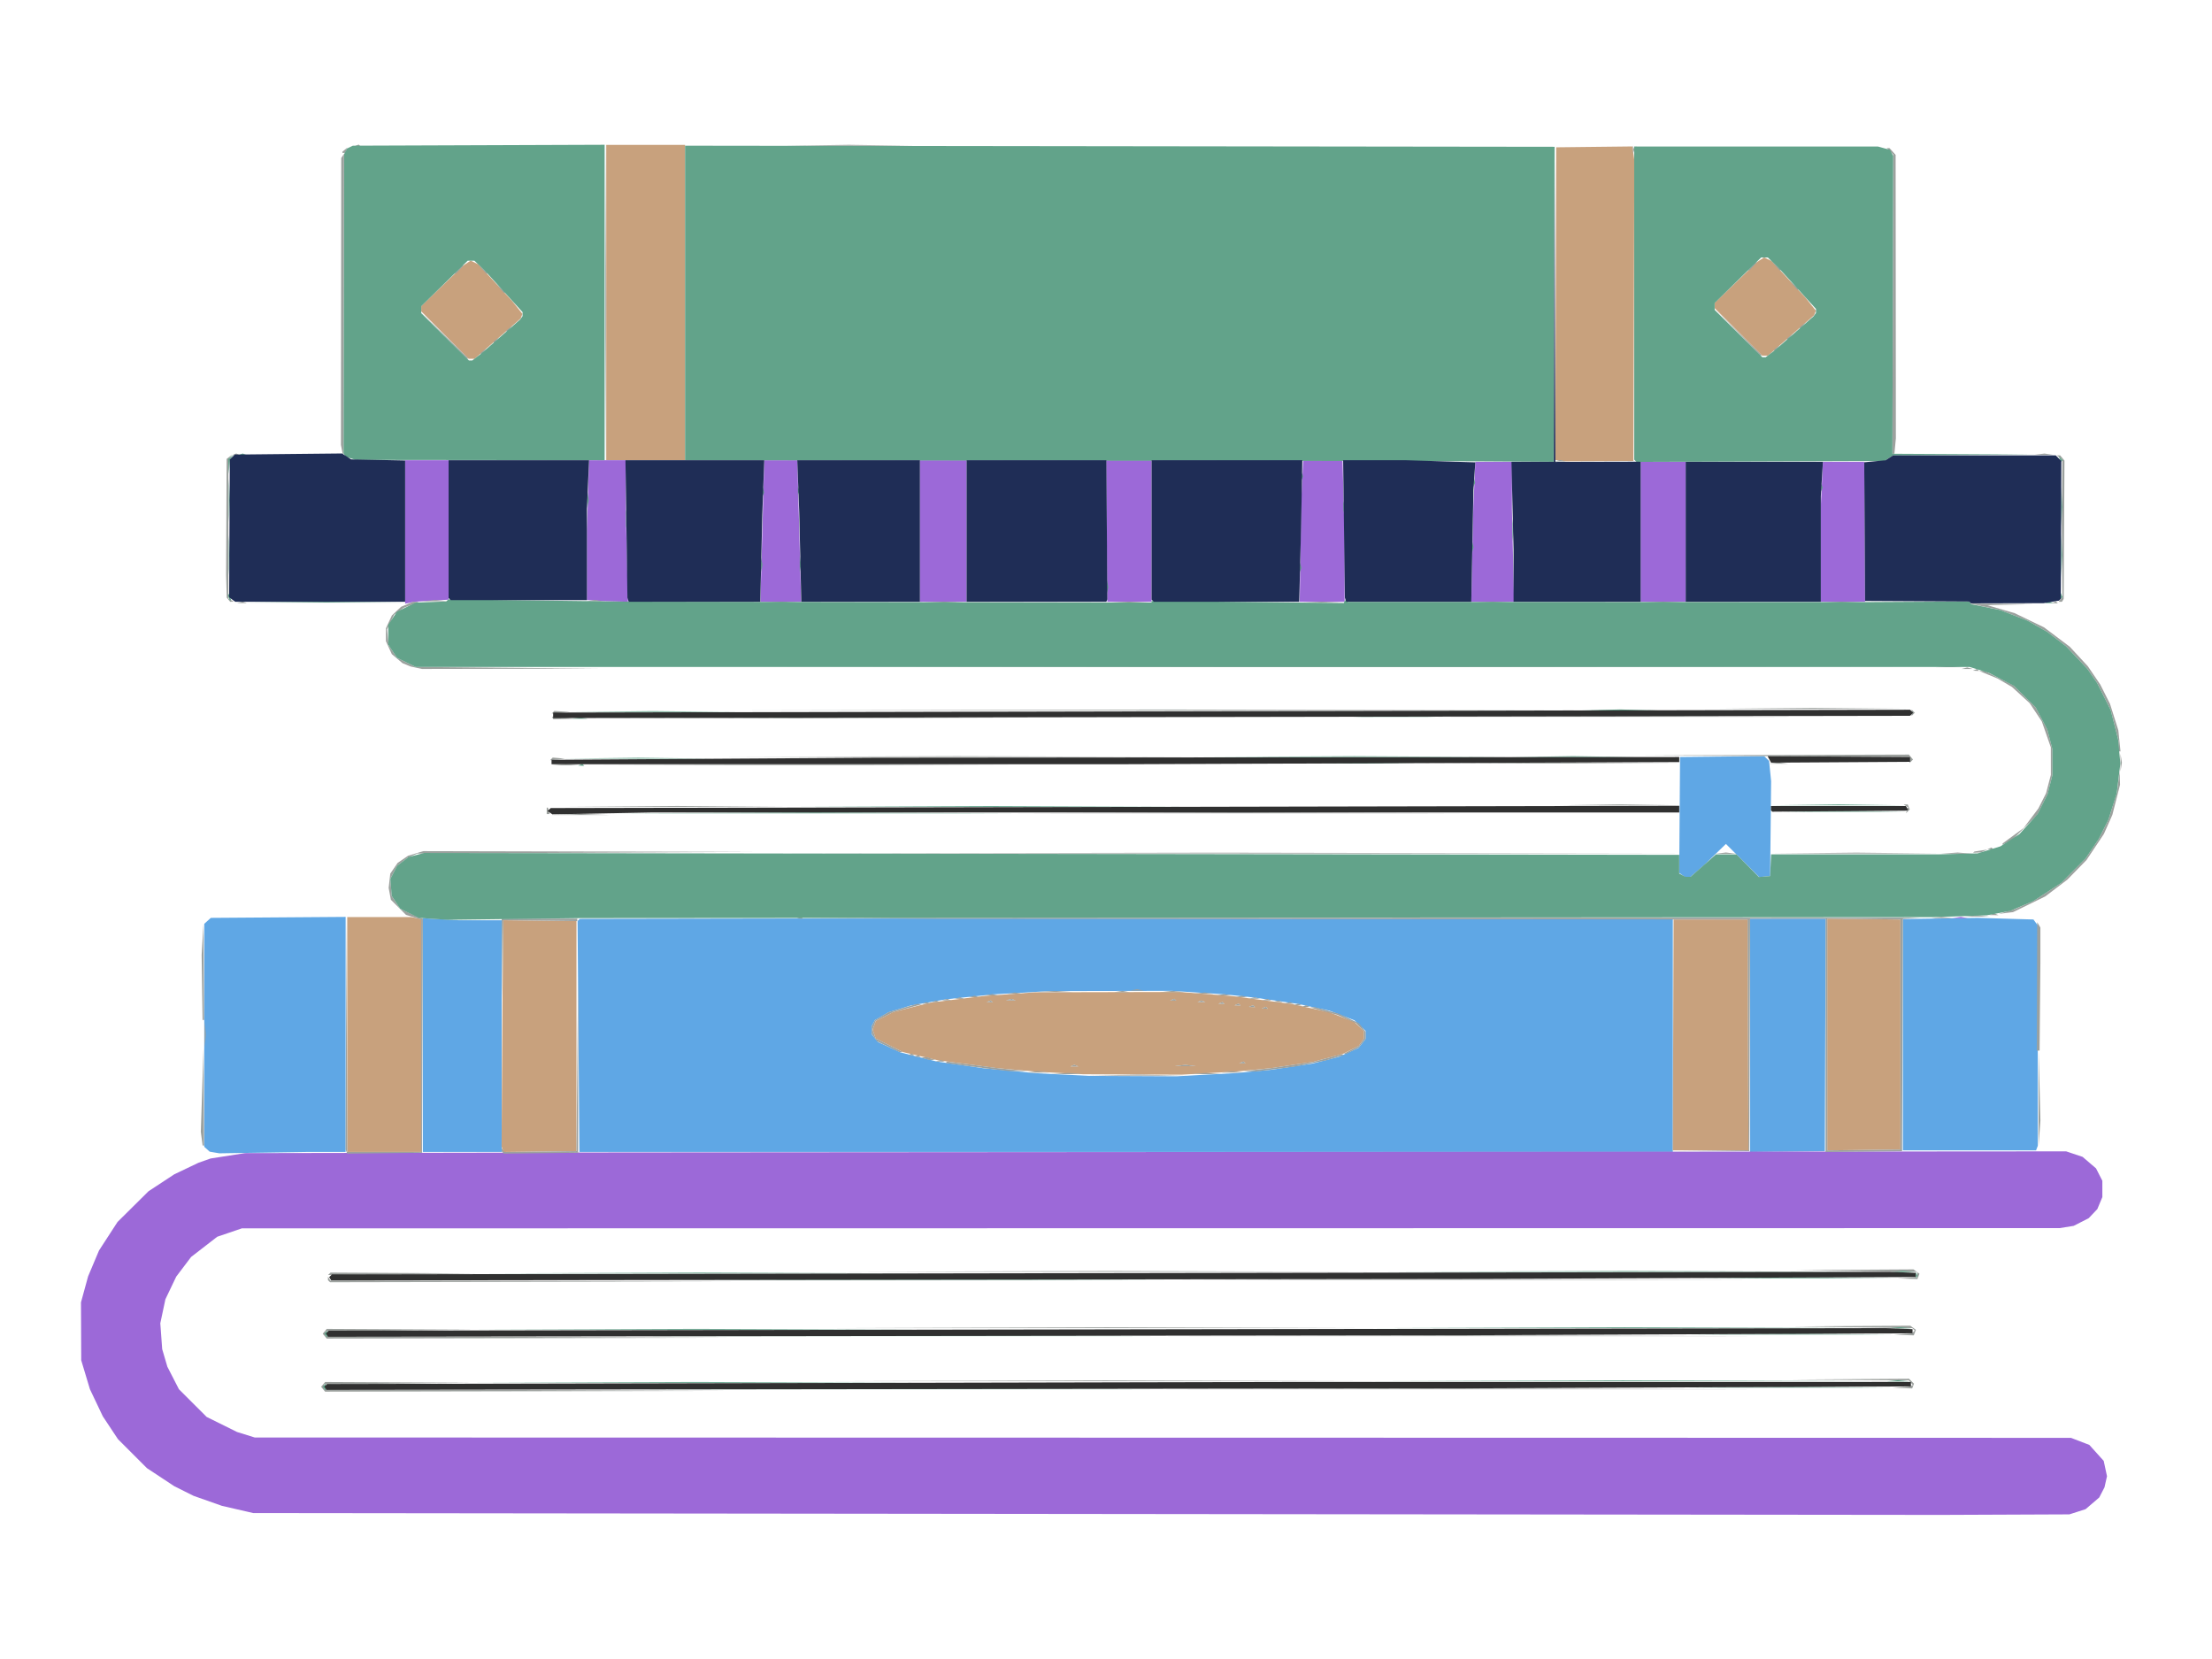 <?xml version="1.0" encoding="UTF-8" standalone="no"?>
<!-- Created with Inkscape (http://www.inkscape.org/) -->

<svg
   version="1.1"
   id="svg1"
   width="800"
   height="600"
   viewBox="130 610 1000 750"
   preserveAspectRaio="xMinYMin meet"
   xmlns="http://www.w3.org/2000/svg"
   xmlns:svg="http://www.w3.org/2000/svg">
  <defs
     id="defs1" />
  <g
     id="g1">
    <g
       id="g2"
       transform="translate(-35.204,-219.047)">
      <path
         style="fill:#5fa7e5"
         d="m 262.182,1350.069 -2.182,-0.372 -1.23,-1.104 -1.23,-1.104 0.002,-50.399 0.002,-50.399 1.486,-1.345 1.486,-1.345 30.47,-0.219 30.47,-0.219 v 53.128 53.128 h -8.545 -8.545 l -20,0.31 -20,0.31 z m 94.182,-53.089 v -52.838 l 8.182,0.471 8.182,0.471 h 9.636 9.636 v 52.364 52.364 h -17.818 -17.818 z m 70.356,0.657 -0.41,-52.182 0.481,-0.503 0.481,-0.503 51.273,-0.093 51.273,-0.093 195.818,0.051 195.818,0.051 v 52.727 52.727 H 674.292 427.13 Z m 283.462,17.268 13.091,-0.704 8.364,-0.778 8.364,-0.778 9.265,-1.395 9.265,-1.395 5.94,-1.517 5.94,-1.517 4.475,-2.029 4.475,-2.029 1.592,-2.024 1.592,-2.024 v -1.816 -1.816 l -2.538,-2.394 -2.538,-2.394 -5.644,-2.167 -5.644,-2.167 -7.136,-1.537 -7.136,-1.537 -9.592,-1.396 -9.592,-1.396 -6.909,-0.756 -6.909,-0.757 -12,-0.798 -12,-0.798 -27.636,0.054 -27.636,0.054 -12.727,0.745 -12.727,0.745 -10.545,1.095 -10.545,1.095 -8.047,1.415 -8.047,1.415 -5.044,1.536 -5.044,1.536 -3.078,1.777 -3.078,1.777 -0.741,1.384 -0.741,1.384 v 1.768 1.768 l 1.405,1.786 1.404,1.786 5.107,2.354 5.107,2.354 8.216,2.063 8.216,2.063 10.552,1.519 10.552,1.519 11.994,1.132 11.994,1.132 12,0.59 12,0.59 19.636,0.095 19.636,0.095 z m 246.182,-17.8 v -52.741 h 17.096 17.096 l -0.187,52.545 -0.187,52.545 -16.909,0.195 -16.909,0.195 z m 69.091,-0.292 v -52.279 l 16.909,-0.266 16.909,-0.266 12.605,0.364 12.605,0.364 0.983,1.346 0.983,1.346 v 49.817 49.817 l -0.391,1.019 -0.391,1.019 h -30.104 -30.104 z m -99.871,-72.266 -1.24,-0.909 0.192,-26.182 0.192,-26.182 19.027,-0.194 19.027,-0.194 1.096,1.096 1.096,1.096 0.46,4.552 0.46,4.552 -0.22,21.455 -0.22,21.454 -2.478,0.236 -2.478,0.236 -7.519,-7.493 -7.519,-7.493 -4.912,4.754 -4.912,4.754 -3.093,2.684 -3.093,2.684 h -1.313 -1.313 z"
         id="path8" />
      <path
         style="fill:#c8a17d"
         d="m 322.182,1296.727 v -53.091 h 14.455 14.455 l 2.273,0.455 2.273,0.455 v 52.636 52.636 H 338.909 322.182 Z m 70.245,51.901 -0.467,-1.217 0.197,-32.797 0.197,-32.797 0.211,-18.377 0.211,-18.377 16.521,0.196 16.521,0.195 v 52 52 l -16.462,0.195 -16.462,0.195 z m 529.205,-51.719 0.187,-52.182 h 16.727 16.727 l 0.187,52.182 0.187,52.182 h -17.101 -17.101 z m 69.641,-0.182 v -52.391 l 16.545,0.196 16.546,0.196 v 52 52 l -16.546,0.196 -16.545,0.195 z m -346.909,17.394 -10.545,-0.57 -9.091,-0.831 -9.091,-0.831 -13.319,-1.777 -13.319,-1.777 -7.781,-1.825 -7.781,-1.824 -6.173,-3.071 -6.173,-3.071 -0.686,-2 -0.686,-2 0.697,-1.982 0.697,-1.982 3.989,-2.03 3.989,-2.03 8.41,-2.116 8.41,-2.116 11.954,-1.484 11.954,-1.484 11.636,-0.842 11.636,-0.842 32.727,-0.073 32.727,-0.073 12,0.946 12,0.946 13.455,1.789 13.455,1.789 8.364,1.862 8.364,1.862 5.602,2.152 5.602,2.152 2.216,2.071 2.216,2.07 v 1.728 1.728 l -1.142,1.63 -1.142,1.63 -3.607,1.828 -3.607,1.827 -6.706,1.784 -6.706,1.784 -9.455,1.418 -9.455,1.418 -8,0.781 -8,0.78 -12.364,0.715 -12.364,0.715 -22.182,-0.102 -22.182,-0.102 z m 7.455,-3.33 -0.909,-0.367 -0.909,0.367 -0.909,0.367 h 1.818 1.818 z m 51.636,-0.044 -2.364,-0.293 -2.364,0.293 -2.364,0.293 h 4.727 4.727 z m 24.348,-1.368 -0.439,-0.439 -0.955,0.382 -0.955,0.382 1.394,0.057 1.394,0.057 z m 10.182,-24.727 -0.439,-0.439 -0.955,0.382 -0.955,0.382 1.394,0.057 1.394,0.057 z m -5.818,-0.727 -0.439,-0.439 -0.955,0.382 -0.955,0.382 1.394,0.057 1.394,0.058 z m -6.545,-0.727 -0.439,-0.439 -0.955,0.382 -0.955,0.382 1.394,0.057 1.394,0.057 z m -7.273,-0.727 -0.439,-0.439 -0.955,0.382 -0.955,0.382 1.394,0.057 1.394,0.057 z m -104.727,-0.727 -0.439,-0.439 -0.955,0.382 -0.955,0.382 1.394,0.057 1.394,0.057 z m 95.652,-0.042 -0.909,-0.367 -0.909,0.367 -0.909,0.367 h 1.818 1.818 z m -85.804,-0.723 -0.895,-0.362 -1.287,0.335 -1.287,0.335 2.182,0.027 2.182,0.027 z m 73.062,0.038 -0.439,-0.439 -0.955,0.382 -0.955,0.382 1.394,0.057 1.394,0.058 z m 174.193,-243.716 -2.367,-0.301 0.185,-70.681 0.185,-70.681 17.226,-0.195 17.226,-0.195 0.439,3.104 0.439,3.104 -0.211,68 -0.211,68 -15.273,0.072 -15.273,0.072 z M 439.273,965.818 v -71.273 h 17.818 17.818 v 71.273 71.273 h -17.818 -17.818 z m -72.918,14.718 -10.718,-10.736 v -1.186 -1.186 l 9.594,-9.243 9.594,-9.243 1.589,-1.041 1.589,-1.041 1.726,0.846 1.726,0.846 7.636,8.271 7.636,8.271 2.334,2.926 2.334,2.926 -0.401,1.044 -0.401,1.044 -10.421,9.12 -10.421,9.12 h -1.339 -1.339 z m 584.727,-1.455 -10.718,-10.736 v -1.186 -1.186 l 9.594,-9.243 9.594,-9.243 1.589,-1.041 1.589,-1.041 1.726,0.846 1.726,0.846 7.636,8.271 7.636,8.271 2.334,2.926 2.334,2.926 -0.401,1.044 -0.401,1.044 -10.421,9.12 -10.421,9.12 h -1.339 -1.339 z"
         id="path7" />
      <path
         style="fill:#9c69d8"
         d="m 661.091,1513.484 -381.455,-0.42 -7.054,-1.63 -7.054,-1.63 -6.401,-2.258 -6.401,-2.258 -4.364,-2.178 -4.364,-2.179 -6.182,-4.082 -6.182,-4.082 -6.56,-6.566 -6.56,-6.566 -3.415,-5.152 -3.415,-5.152 -2.909,-6.121 -2.909,-6.121 -1.971,-6.545 -1.971,-6.545 -0.054,-13.091 -0.054,-13.091 1.611,-5.881 1.611,-5.881 2.464,-5.843 2.464,-5.843 4.19,-6.457 4.19,-6.457 7.008,-6.943 7.008,-6.943 5.818,-3.823 5.818,-3.823 5.455,-2.603 5.455,-2.603 2.739,-0.967 2.739,-0.967 7.806,-1.222 7.806,-1.222 84.727,-0.151 84.727,-0.151 326.909,-0.243 326.909,-0.243 3.716,1.249 3.716,1.249 3.036,2.599 3.037,2.599 1.429,2.802 1.429,2.802 v 3.689 3.689 l -1.129,2.704 -1.129,2.704 -1.961,2.068 -1.961,2.068 -3.395,1.732 -3.394,1.732 -3.151,0.506 -3.151,0.506 -410.909,0.057 -410.909,0.058 -5.566,1.899 -5.566,1.899 -5.904,4.567 -5.904,4.567 -3.362,4.442 -3.362,4.442 -2.447,5.117 -2.447,5.117 -1.155,5.429 -1.155,5.429 0.427,5.841 0.427,5.841 1.169,3.977 1.169,3.977 2.614,5.091 2.614,5.091 6.265,6.262 6.265,6.262 6.869,3.401 6.869,3.401 4,1.247 4,1.247 410.545,0.079 410.546,0.079 4.151,1.598 4.151,1.598 3.247,3.611 3.247,3.611 0.743,3.465 0.743,3.465 -0.571,2.52 -0.571,2.52 -1.187,2.291 -1.187,2.291 -3.078,2.635 -3.078,2.635 -3.668,1.177 -3.668,1.177 -29.091,0.122 -29.091,0.122 z m 388.555,-269.642 2.01,-0.304 1.626,0.314 1.626,0.314 -3.636,-0.01 -3.636,-0.01 z M 348.364,1069.539 v -32.448 h 9.818 9.818 v 31.527 31.527 l -7.818,0.475 -7.818,0.474 -2,0.447 -2,0.447 z m 86,31.015 -3.818,-0.267 0.002,-15.78 0.002,-15.78 0.478,-15.818 0.478,-15.818 h 8.248 8.248 l 0.089,12.909 0.089,12.909 0.457,19.092 0.457,19.092 -5.455,-0.136 -5.455,-0.136 z m 75.031,-14.918 0.425,-15.455 0.444,-16.545 0.444,-16.546 h 7.475 7.475 l 0.429,15.455 0.429,15.454 0.429,16.546 0.429,16.545 h -9.202 -9.202 z m 71.696,-16.546 v -32 h 10.545 10.545 v 32 32 h -10.545 -10.545 z m 84.463,0 -0.245,-32 h 10.255 10.255 v 32 32 h -10.01 -10.01 z m 87.585,8.909 0.36,-23.091 0.415,-8.909 0.415,-8.909 h 8.901 8.901 l 0.48,17.572 0.48,17.572 v 14.428 14.428 h -10.156 -10.156 z m 77.687,1.455 0.47,-21.636 0.445,-10 0.445,-10 h 8.27 8.27 v 10.791 10.791 l 0.481,20.846 0.481,20.846 h -9.667 -9.667 z m 76.083,-10 v -31.636 h 10.182 10.182 v 31.636 31.636 h -10.182 -10.182 z m 81.455,9.933 v -21.703 l 0.476,-9.933 0.476,-9.933 h 9.327 9.327 l 0.197,31.637 0.197,31.637 -10,-3e-4 -10,-2e-4 z"
         id="path6" />
      <path
         style="fill:#9ca19e"
         d="m 311.273,1457.091 -0.905,-1.091 0.905,-1.091 0.905,-1.091 33.184,0.171 33.184,0.171 -33.455,0.375 -33.455,0.375 v 1.091 1.091 l 91.636,0.368 91.636,0.368 -91.365,0.178 -91.365,0.178 z m 444.967,-0.182 67.876,-0.189 67.397,0.189 67.397,0.189 -135.273,-10e-5 H 688.364 Z m 268.124,-0.698 3.636,-0.254 0.991,-0.351 0.991,-0.351 -0.891,-1.073 -0.891,-1.073 -26.646,-0.2 -26.646,-0.2 26.675,-0.173 26.675,-0.172 1.112,1.112 1.112,1.112 -0.411,1.07 -0.41,1.07 -4.468,-0.131 -4.468,-0.131 z m -420.852,-2.938 61.33,-0.19 60.852,0.19 60.852,0.19 H 664.364 l -122.182,-10e-5 z m -291.512,-20.182 -0.905,-1.091 0.905,-1.091 0.905,-1.091 33.184,0.171 33.184,0.171 -33.455,0.375 -33.455,0.375 v 1.091 1.091 l 91.636,0.368 91.636,0.368 -91.365,0.178 -91.365,0.178 z m 444.967,-0.182 67.876,-0.189 67.397,0.189 67.397,0.189 -135.273,-10e-5 H 689.091 Z m 268.488,-0.722 4,-0.271 0.679,-0.673 0.679,-0.673 -0.557,-0.558 -0.557,-0.557 -27.031,-0.381 -27.031,-0.381 26.588,-0.164 26.588,-0.164 1.27,0.928 1.27,0.928 -0.481,1.254 -0.481,1.254 -4.468,-0.135 -4.468,-0.135 z m -421.215,-2.915 61.33,-0.19 60.852,0.19 60.852,0.19 H 665.091 l -122.182,-10e-5 z m -290.3,-21.03 -0.485,-0.485 0.011,-0.788 0.011,-0.788 0.575,0.906 0.576,0.906 91.595,0.187 91.595,0.188 -91.697,0.179 -91.697,0.179 z m 445.209,-0.788 67.876,-0.189 67.397,0.189 67.397,0.189 H 826.545 691.273 Z m 268.306,-0.72 4.545,-0.258 v -1.056 -1.056 l -0.182,-0.16 -0.182,-0.16 -27.273,-0.403 -27.273,-0.403 26.588,-0.164 26.588,-0.164 1.348,0.986 1.348,0.986 -0.459,1.196 -0.459,1.196 -4.568,-0.14 -4.568,-0.14 z m -713.375,-1.833 0.553,-0.553 33.047,0.19 33.047,0.19 -33.6,0.363 -33.6,0.363 z m 291.614,-1.083 61.33,-0.19 60.852,0.19 60.852,0.19 H 666.545 544.364 Z m -283.9,-54.168 -0.352,-0.922 0.193,-52.727 0.193,-52.727 0.177,53.273 0.177,53.273 h 16.727 16.727 v -52.569 -52.569 l -3.436,-1.014 -3.436,-1.014 -3.425,-3.425 -3.425,-3.425 -0.502,-2.674 -0.502,-2.674 0.365,-3.235 0.365,-3.235 1.659,-2.421 1.659,-2.421 2.37,-1.624 2.37,-1.624 3.447,-1.037 3.447,-1.037 75.339,0.171 75.339,0.171 -76.727,0.375 -76.727,0.375 -2.179,0.959 -2.179,0.959 -2.374,1.81 -2.374,1.81 -1.527,2.994 -1.527,2.994 0.318,3.829 0.318,3.829 1.907,2.881 1.907,2.881 3.855,1.812 3.855,1.811 1.277,0.421 1.277,0.421 -0.187,52.93 -0.187,52.93 -16.927,0.195 -16.927,0.195 z m 70.704,0.424 -0.498,-0.498 0.011,-0.788 0.011,-0.788 0.586,0.923 0.586,0.923 16.312,-0.196 16.312,-0.196 0.376,-39.636 0.376,-39.636 -0.013,40 -0.013,40 -16.775,0.195 -16.775,0.195 z m 546.052,-0.794 17.096,-0.215 -0.187,-52.169 -0.187,-52.169 -184,-0.179 -184,-0.179 -28.364,-0.193 -28.364,-0.193 251.273,-0.039 251.273,-0.039 -3.813,0.267 -3.813,0.267 -0.187,52.508 -0.187,52.508 -17.273,0.195 -17.273,0.195 v -52.74 -52.74 h -17.086 -17.086 l -0.187,52.545 -0.187,52.545 -17.273,0.02 -17.273,0.02 z m 85.814,-52.552 v -52 l -16.546,-0.196 -16.545,-0.196 v 52.391 52.391 l 16.545,-0.195 16.546,-0.196 z m -767.965,47.091 -0.418,-3.091 0.623,-18.909 0.623,-18.909 0.114,22 0.114,22 h -0.319 -0.319 z m 830.396,-18 0.024,-21.454 0.409,15.636 0.409,15.636 -0.433,5.818 -0.433,5.818 z m -418.204,-10.726 11.5,-0.22 11.046,0.221 11.046,0.221 -22.545,-6e-4 -22.545,-6e-4 z m -24.385,-0.72 3.843,-0.268 3.43,0.271 3.43,0.271 h -7.273 -7.273 z m 62.885,0 3.455,-0.272 3.455,0.272 3.455,0.272 h -6.909 -6.909 z m -75.289,-0.718 2.347,-0.292 2.744,0.286 2.743,0.286 -5.091,0.01 -5.091,0.01 z m 88,0 2.347,-0.292 2.743,0.286 2.743,0.286 -5.091,0.01 -5.091,0.01 z m -103.438,-0.983 -5.091,-0.589 -9.296,-1.231 -9.296,-1.231 0.323,-0.323 0.323,-0.323 11.882,1.528 11.882,1.527 6.182,0.615 6.182,0.615 h -4 -4 z m 117.091,-0.043 5.818,-0.633 9.818,-1.458 9.818,-1.458 6.545,-1.75 6.545,-1.75 0.254,0.251 0.254,0.251 -3.89,1.159 -3.89,1.159 -6.909,1.387 -6.909,1.387 -8.976,1.14 -8.976,1.14 -2.661,-0.095 -2.661,-0.095 z m -83.455,-1.84 0.909,-0.367 0.909,0.367 0.909,0.367 h -1.818 -1.818 z m 48.727,-0.044 2.364,-0.293 2.364,0.293 2.364,0.293 h -4.727 -4.727 z m 27.682,-1.425 0.955,-0.382 0.439,0.439 0.439,0.439 -1.394,-0.057 -1.394,-0.057 z m -137.123,-0.735 1.287,-0.335 0.895,0.362 0.895,0.362 -2.182,-0.027 -2.182,-0.027 z m -6.014,-0.951 -1.818,-0.582 h 1.455 1.455 l 1.818,0.582 1.818,0.582 h -1.455 -1.455 z m -3.773,-1.224 0.955,-0.382 0.439,0.439 0.439,0.439 -1.394,-0.057 -1.394,-0.057 z m -2.909,-0.727 0.955,-0.382 0.439,0.439 0.439,0.439 -1.394,-0.057 -1.394,-0.057 z m 199.542,-2.072 3.406,-1.773 1.14,-1.627 1.14,-1.627 v -1.69 -1.689 l -1.831,-1.831 -1.831,-1.831 -4.144,-1.833 -4.144,-1.833 -6.207,-1.705 -6.207,-1.705 1.106,-0.053 1.106,-0.053 5.44,1.506 5.44,1.506 4.508,2.15 4.508,2.15 1.492,1.897 1.492,1.897 v 1.622 1.622 l -1.523,1.937 -1.523,1.937 -2.811,1.434 -2.811,1.434 -0.574,-0.034 -0.574,-0.034 z m -209.334,-1.359 -5.16,-2.473 -1.183,-1.689 -1.183,-1.689 v -1.704 -1.704 l 0.741,-1.384 0.741,-1.384 3.078,-1.797 3.078,-1.797 6.445,-1.862 6.445,-1.862 1.191,0.053 1.191,0.053 -6.545,1.771 -6.545,1.771 -3.989,2.012 -3.989,2.012 -0.697,1.982 -0.697,1.982 0.686,2 0.686,2 6.182,3.084 6.182,3.084 -0.748,0.01 -0.748,0.01 z m 519.318,-27.283 0.065,-29.029 0.722,1.211 0.722,1.211 v 8 8 l -0.182,19.818 -0.182,19.818 h -0.611 -0.611 z m -828.408,21.756 v -6.182 l 0.278,3.091 0.278,3.091 -0.278,3.091 -0.278,3.091 z m -1.135,-21.273 -0.21,-14.727 0.418,-6.909 0.418,-6.909 0.128,21.636 0.128,21.636 h -0.335 -0.335 z m 480.017,9.139 0.955,-0.382 0.439,0.439 0.439,0.439 -1.394,-0.057 -1.394,-0.057 z m -5.818,-0.727 0.955,-0.382 0.439,0.439 0.439,0.439 -1.394,-0.058 -1.394,-0.057 z m 23.955,0.015 0.909,-0.367 0.909,0.367 0.909,0.367 h -1.818 -1.818 z m -30.5,-0.742 0.955,-0.382 0.439,0.439 0.439,0.439 -1.394,-0.057 -1.394,-0.057 z m 26.864,0.015 0.909,-0.367 0.909,0.367 0.909,0.367 h -1.818 -1.818 z m -168,-0.727 0.909,-0.367 0.909,0.367 0.909,0.367 h -1.818 -1.818 z m 133.864,-0.015 0.955,-0.382 0.439,0.439 0.439,0.439 -1.394,-0.057 -1.394,-0.057 z m 30.15,-0.01 1.287,-0.335 0.895,0.362 0.895,0.362 -2.182,-0.027 -2.182,-0.027 z m -159.65,-0.705 0.909,-0.367 0.909,0.367 0.909,0.367 h -1.818 -1.818 z m 24.773,-0.015 0.955,-0.382 0.439,0.439 0.439,0.439 -1.394,-0.057 -1.394,-0.057 z m 95.227,0.015 0.909,-0.367 0.909,0.367 0.909,0.367 h -1.818 -1.818 z m 34.559,-0.022 1.287,-0.335 0.895,0.362 0.895,0.362 -2.182,-0.027 -2.182,-0.027 z m -149.818,-0.727 1.287,-0.335 0.895,0.362 0.895,0.362 -2.182,-0.027 -2.182,-0.027 z m 29.091,0 1.287,-0.335 0.895,0.362 0.895,0.362 -2.182,-0.027 -2.182,-0.027 z m 73.85,0.01 0.955,-0.382 0.439,0.439 0.439,0.439 -1.394,-0.058 -1.394,-0.057 z m 41.787,-0.01 1.287,-0.335 0.895,0.362 0.895,0.362 -2.182,-0.027 -2.182,-0.027 z m -344.754,-18.223 -0.169,-18.364 h 17.091 17.091 l 6.1e-4,0.545 6.2e-4,0.545 -16.715,-0.208 -16.715,-0.208 -0.208,18.026 -0.208,18.026 z m 205.845,17.496 1.287,-0.335 0.895,0.362 0.895,0.362 -2.182,-0.027 -2.182,-0.027 z m 133.077,0 1.273,-0.333 1.273,0.333 1.273,0.333 h -2.545 -2.545 z m -126.532,-0.73 1.287,-0.335 0.895,0.362 0.895,0.362 -2.182,-0.027 -2.182,-0.027 z m 120.713,0 1.273,-0.333 1.273,0.333 1.273,0.333 h -2.545 -2.545 z m -113.082,-0.74 1.645,-0.316 1.264,0.331 1.264,0.331 -2.909,-0.015 -2.909,-0.015 z m 104.719,0 1.636,-0.315 1.636,0.315 1.636,0.315 h -3.273 -3.273 z m -94.545,-0.727 1.636,-0.315 1.636,0.315 1.636,0.315 h -3.273 -3.273 z m 85.104,-0.014 2.377,-0.294 1.987,0.302 1.987,0.302 -4.364,-0.01 -4.364,-0.01 z m -69.468,-0.738 4.182,-0.263 4.182,0.263 4.182,0.262 h -8.364 -8.364 z m 32.737,0.015 2.01,-0.304 1.626,0.314 1.626,0.314 -3.636,-0.01 -3.636,-0.01 z m 21.808,-0.01 2.727,-0.285 2.727,0.285 2.727,0.285 h -5.455 -5.455 z m -14.909,-0.711 1.636,-0.315 1.636,0.315 1.636,0.315 h -3.273 -3.273 z m -151.227,-32.711 0.955,-0.382 0.439,0.439 0.439,0.439 -1.394,-0.058 -1.394,-0.057 z m 514.12,-0.028 2.347,-0.292 2.744,0.286 2.744,0.286 -5.091,0.01 -5.091,0.01 z m 15.652,-0.732 2.727,-0.285 2.727,0.285 2.727,0.285 h -5.455 -5.455 z m 9.468,-0.702 1.287,-0.335 0.895,0.362 0.895,0.362 -2.182,-0.027 -2.182,-0.027 z m 6.713,-1.249 3.636,-1.053 4.357,-1.938 4.357,-1.938 6.189,-4.03 6.189,-4.03 5.51,-5.538 5.51,-5.538 2.936,-4.364 2.936,-4.364 2.203,-4.37 2.203,-4.37 1.923,-6.176 1.923,-6.176 0.609,-4.727 0.609,-4.727 0.092,2.998 0.092,2.998 -1.738,6.821 -1.738,6.821 -1.912,4.303 -1.912,4.303 -3.915,5.879 -3.915,5.879 -4.359,4.464 -4.359,4.464 -4.985,3.785 -4.985,3.785 -7.273,3.545 -7.273,3.545 -3.273,0.402 -3.273,0.402 z m -460.182,-26.429 104.182,-0.187 104.182,0.187 104.182,0.187 H 716.364 508 Z m 330.909,0.019 2.364,-0.293 2.364,0.293 2.364,0.293 h -4.727 -4.727 z m 41.869,-0.019 19.506,-0.206 19.04,0.206 19.04,0.206 -38.545,-2e-4 -38.545,-2e-4 z m 61.428,0.01 3.843,-0.268 3.43,0.271 3.43,0.271 h -7.273 -7.273 z m 11.127,-0.457 0.303,-0.267 2.909,-0.443 2.909,-0.443 -1.455,0.659 -1.454,0.659 -1.758,0.051 -1.758,0.051 z m 7.076,-1.684 0.955,-0.382 0.439,0.439 0.439,0.439 -1.394,-0.057 -1.394,-0.057 z m 5.955,-1.922 v -0.32 l 4.779,-3.508 4.779,-3.508 3.296,-4.384 3.296,-4.384 1.75,-3.453 1.75,-3.453 1.085,-4.165 1.085,-4.165 -0.01,-6.211 -0.01,-6.211 -2.04,-5.859 -2.04,-5.859 -2.734,-4.12 -2.735,-4.12 -4.013,-3.668 -4.013,-3.668 -3.27,-1.916 -3.27,-1.916 -4.114,-1.692 -4.115,-1.692 1.199,-0.017 1.199,-0.017 6.55,3.279 6.55,3.279 5,4.95 5,4.951 2.644,5.043 2.644,5.043 1.153,4.469 1.153,4.469 v 5.742 5.742 l -1.104,4.335 -1.104,4.335 -2.351,4.727 -2.351,4.727 -5.455,5.455 -5.455,5.455 -2.364,1.314 -2.364,1.314 z m -649.636,-13.396 6.727,-0.24 6.727,0.24 6.727,0.24 h -13.455 -13.455 z m -8.545,-1.64 v -1.455 h 0.279 0.279 l 0.38,1.455 0.38,1.454 h -0.659 -0.659 z m 261.636,0.909 51.818,-0.192 51.818,0.192 51.818,0.192 H 725.818 622.182 Z m 353.336,-1.164 0.513,-1.346 -1.015,-0.643 -1.015,-0.643 0.932,-0.011 0.932,-0.011 0.437,1.14 0.437,1.14 -0.867,0.86 -0.867,0.86 z m -581.646,-1.745 25.69,-0.201 25.219,0.201 25.219,0.201 -50.909,-2e-4 -50.909,-10e-5 z m 438.129,-0.727 13.636,-0.215 13.636,0.215 13.636,0.215 h -27.273 -27.273 z m 240.036,-19.092 v -4 l 0.303,2 0.303,2 -0.303,2 -0.303,2 z m -705.854,0.922 3.091,-0.278 3.091,0.278 3.091,0.278 h -6.182 -6.182 z m 59.693,-0.013 48.966,-0.192 48.489,0.192 48.489,0.192 h -97.455 l -97.455,-10e-5 z m 356.725,-0.727 30.418,-0.198 29.946,0.198 29.946,0.198 -60.364,-1e-4 -60.364,-10e-5 z m 132.686,0.018 2.377,-0.294 1.987,0.302 1.987,0.302 -4.364,-0.01 -4.364,-0.01 z m 61.509,-1.395 0.114,-1.35 -60,-0.37 -60,-0.37 59.729,-0.175 59.729,-0.175 0.931,1.122 0.931,1.122 -0.774,0.774 -0.774,0.774 z m -614.13,-0.488 0.598,-0.598 2.823,0.247 2.823,0.247 -3.421,0.351 -3.421,0.351 z m 128.607,-1.044 54.727,-0.191 54.727,0.191 54.727,0.191 H 597.818 488.364 Z m 579.818,-4.816 v -2.452 l -1.742,-6.867 -1.742,-6.867 -3.081,-6.136 -3.081,-6.136 -2.181,-3.177 -2.181,-3.177 -4.808,-5.097 -4.808,-5.097 -4.174,-3.212 -4.174,-3.212 -4.56,-2.596 -4.56,-2.596 -6.252,-2.431 -6.252,-2.431 -6.839,-1.435 -6.839,-1.435 14.545,0.108 14.546,0.109 -10.546,0.253 -10.545,0.253 6.182,1.801 6.182,1.801 6.662,3.224 6.662,3.224 5.791,4.363 5.791,4.364 4.097,4.425 4.097,4.425 2.806,4.136 2.806,4.136 2.196,4.364 2.196,4.364 1.879,5.961 1.879,5.961 0.488,4.767 0.488,4.767 h -0.464 -0.464 z m -707.888,-12.639 -0.337,-0.545 3.385,0.213 3.385,0.213 1.455,0.234 1.455,0.234 -4.503,0.099 -4.503,0.099 z m 63.706,10e-5 48.545,-0.192 48.545,0.192 48.545,0.192 h -97.091 -97.091 z m 375.329,-0.727 40.601,-0.194 40.126,0.194 40.126,0.194 -80.727,-1e-4 h -80.727 z m 175.347,-1.637 v -1.434 l 0.717,0.717 0.717,0.717 -0.717,0.717 -0.717,0.717 z m -614.197,-0.226 0.592,-0.589 3.556,0.237 3.556,0.237 -4.148,0.352 -4.148,0.352 z M 596.182,1150 l 94.727,-0.187 94.727,0.187 94.727,0.187 H 690.909 501.455 Z m 366.545,-0.727 22,-0.203 22,0.203 22,0.204 h -44 -44 z m 95.318,-17.406 0.955,-0.382 0.439,0.439 0.439,0.439 -1.394,-0.058 -1.394,-0.057 z m -704.591,-0.941 -2.545,-0.543 -1.859,-0.756 -1.859,-0.756 -2.426,-2.042 -2.426,-2.041 -1.335,-2.939 -1.335,-2.939 V 1116 v -2.909 l 1.347,-2.909 1.347,-2.909 2.092,-1.961 2.092,-1.961 2.704,-1.129 2.704,-1.129 1.296,0.034 1.296,0.034 -3.392,1.327 -3.392,1.327 -2.182,1.554 -2.182,1.554 -1.605,3.315 -1.605,3.315 0.343,3.571 0.343,3.571 1.89,2.855 1.89,2.855 4.219,2.072 4.219,2.072 41.818,0.383 41.818,0.383 -40.364,0.078 -40.364,0.078 z m 699.818,0.209 1.273,-0.333 1.273,0.333 1.273,0.333 H 1054.545 1052 Z m -415.273,-0.771 133.636,-0.186 133.636,0.186 133.636,0.186 H 771.636 504.364 Z m 405.474,0.012 3.11,-0.279 2.708,0.284 2.708,0.284 h -5.818 -5.818 z m -769.824,-29.061 1.287,-0.335 0.895,0.362 0.895,0.362 -2.182,-0.027 -2.182,-0.027 z m 240.35,-0.034 4.545,-0.258 4.545,0.258 4.545,0.258 h -9.091 -9.091 z m 72.397,0 5.67,-0.248 5.239,0.25 5.239,0.25 h -10.909 -10.909 z m 84.299,0 4.877,-0.254 5.305,0.252 5.305,0.252 H 676 665.818 Z m 86.941,0 5.273,-0.251 5.273,0.251 5.273,0.251 h -10.545 -10.545 z m 77.485,0 4.939,-0.255 4.515,0.257 4.515,0.257 h -9.455 -9.455 z m 76.697,0 5.273,-0.251 5.273,0.251 5.273,0.251 h -10.545 -10.545 z m 81.059,0 4.877,-0.254 5.305,0.252 5.305,0.252 h -10.182 -10.182 z m 100.805,0.042 0.955,-0.382 0.439,0.439 0.439,0.439 -1.394,-0.057 -1.394,-0.057 z m -825.188,-1.164 -0.775,-0.934 -0.148,-5.066 -0.148,-5.066 0.118,-26.284 0.118,-26.284 1.262,-0.989 1.262,-0.989 -0.867,1.115 -0.867,1.115 -0.003,31.417 -0.003,31.417 1.233,0.719 1.233,0.719 -0.82,0.022 -0.82,0.022 z m 90.616,0.4 3.11,-0.279 2.708,0.284 2.708,0.284 h -5.818 -5.818 z m 73.072,0.013 2,-0.303 2,0.303 2,0.303 h -4 -4 z m 664.523,-0.543 0.883,-1.063 -0.149,-16.573 -0.149,-16.573 0.122,-14.526 0.122,-14.526 -1.269,-0.928 -1.269,-0.928 h 0.777 0.777 l 0.98,1.181 0.98,1.181 -0.176,31.273 -0.176,31.273 -0.394,0.637 -0.394,0.637 h -0.773 -0.773 z m -227.432,-62.711 1.273,-0.333 1.273,0.333 1.273,0.333 h -2.545 -2.545 z M 438.895,965.818 v -71.636 l 0.196,35.818 0.196,35.818 -0.196,35.818 -0.196,35.818 z m -167.804,68.609 0.909,-0.367 0.909,0.367 0.909,0.367 h -1.818 -1.818 z m 816.013,-0.045 2.377,-0.294 1.987,0.302 1.987,0.302 -4.364,-0.01 -4.364,-0.01 z m -767.383,-2.2 -0.394,-2 0.074,-64.847 0.074,-64.847 0.636,-0.971 0.636,-0.971 -0.105,67.818 -0.105,67.818 h -0.211 -0.211 z m 701.18,-65.644 0.174,-67.644 -1.447,-1.447 -1.447,-1.447 h 0.615 0.615 l 1.385,1.531 1.385,1.531 0.056,64.105 0.055,64.105 -0.331,3.455 -0.331,3.454 -0.452,10e-5 h -0.452 z m -655.093,14.008 -10.536,-10.727 10.727,10.536 10.727,10.536 v 0.191 0.191 h -0.191 -0.191 z m 584.727,-1.455 -10.536,-10.727 10.727,10.536 10.727,10.536 v 0.191 0.191 h -0.191 -0.191 z m -567.991,9.725 v -0.275 l 1.273,-0.998 1.273,-0.998 -0.998,1.273 -0.998,1.273 h -0.275 -0.275 z m 584.727,-1.455 v -0.275 l 1.273,-0.998 1.273,-0.998 -0.998,1.273 -0.998,1.273 h -0.275 -0.275 z m -578.909,-3.636 v -0.275 l 1.273,-0.998 1.273,-0.998 -0.998,1.273 -0.998,1.273 h -0.275 -0.275 z m 584.727,-1.455 v -0.275 l 1.273,-0.998 1.273,-0.998 -0.998,1.273 -0.998,1.273 h -0.275 -0.275 z m -578.909,-3.636 v -0.275 l 1.273,-0.998 1.273,-0.998 -0.998,1.273 -0.998,1.273 h -0.275 -0.275 z m 584.727,-1.455 v -0.275 l 1.273,-0.998 1.273,-0.998 -0.998,1.273 -0.998,1.273 h -0.275 -0.275 z m -587.691,-17.725 -1.763,-2 2,1.763 2,1.763 v 0.237 0.237 h -0.237 -0.237 z m 584.727,-1.455 -1.763,-2 2,1.763 2,1.763 v 0.237 0.237 h -0.237 -0.237 z m -603.581,-7.091 1.708,-1.818 h 0.364 0.364 l -1.708,1.818 -1.708,1.818 h -0.364 -0.364 z m 10.854,-0.182 -1.763,-2 2,1.763 2,1.763 v 0.237 0.237 h -0.237 -0.237 z m 573.873,-1.273 1.708,-1.818 h 0.364 0.364 l -1.708,1.818 -1.708,1.818 h -0.364 -0.364 z m 10.854,-0.182 -1.763,-2 2,1.763 2,1.763 v 0.237 0.237 h -0.237 -0.237 z m -647.945,-51.365 v -0.275 l 1.108,-0.919 1.108,-0.919 -0.458,1.194 -0.458,1.194 h -0.649 -0.649 z m 583.388,-1.18 v -1.818 l 0.367,0.909 0.367,0.909 -0.367,0.909 -0.367,0.909 z m -576.978,-1.951 0.955,-0.382 0.439,0.439 0.439,0.439 -1.394,-0.057 -1.394,-0.057 z m 208.27,-0.048 14.315,-0.213 14.776,0.213 14.776,0.213 -29.091,3.6e-4 -29.091,3.6e-4 z"
         id="path5" />
      <path
         style="fill:#62a38a"
         d="m 311.597,1456.664 -0.489,-0.791 0.654,-0.653 0.654,-0.653 v 1.444 1.444 h -0.165 -0.165 z m 202.096,0.245 58.785,-0.191 58.306,0.191 58.306,0.191 H 572 454.909 Z m 437.086,-0.727 23.871,-0.202 23.402,0.202 23.402,0.202 -47.273,-10e-5 -47.273,-2e-4 z m -522.235,-2.182 50.727,-0.192 50.727,0.192 50.727,0.192 H 479.273 377.818 Z m 413.818,-0.727 56.545,-0.191 56.545,0.191 56.545,0.191 H 898.909 785.818 Z m 178.182,0.016 2.727,-0.285 2.727,0.285 2.727,0.285 h -5.455 -5.455 z m -708.221,-20.625 -0.489,-0.791 0.654,-0.653 0.654,-0.653 v 1.444 1.444 h -0.165 -0.165 z m 202.403,0.245 58.364,-0.191 58.364,0.191 58.364,0.191 H 573.091 456.364 Z m 436.78,-0.727 23.871,-0.202 23.402,0.202 23.402,0.202 -47.273,-10e-5 -47.273,-2e-4 z m -522.235,-2.182 50.727,-0.192 50.727,0.192 50.727,0.192 H 480 378.545 Z m 413.818,-0.727 56.545,-0.191 56.545,0.191 56.545,0.191 H 899.636 786.545 Z m 178.182,0.016 2.727,-0.285 2.727,0.285 2.727,0.285 H 1024 h -5.455 z m -504.67,-21.834 58.785,-0.191 58.306,0.191 58.306,0.191 -117.091,-10e-5 H 457.818 Z m 436.67,-0.727 23.455,-0.202 23.454,0.202 23.455,0.202 h -46.909 -46.909 z m 78.057,-1.334 0.057,-1.394 0.382,0.955 0.382,0.955 -0.439,0.439 -0.439,0.439 z m -600.603,-0.848 50.727,-0.192 50.727,0.192 50.727,0.192 H 481.455 380 Z m 413.818,-0.727 56.545,-0.191 56.545,0.191 56.545,0.191 H 901.091 788 Z m 178.182,0.016 2.727,-0.285 2.727,0.285 2.727,0.285 H 1025.455 1020 Z m -661.636,-159.398 -6.545,-0.445 -4.219,-2.067 -4.219,-2.067 -1.907,-2.881 -1.907,-2.881 -0.318,-3.829 -0.318,-3.829 1.527,-2.994 1.527,-2.994 2.592,-1.977 2.592,-1.977 3.549,-0.921 3.549,-0.921 283.683,0.426 283.683,0.426 v 4.222 4.222 l 1.407,0.753 1.407,0.753 h 1.134 1.134 l 5.777,-5.091 5.777,-5.091 h 4.61 4.61 l 5.071,5.12 5.071,5.12 2.545,-0.21 2.545,-0.21 0.215,-4.909 0.215,-4.909 h 37.967 37.967 l 8.727,-0.22 8.727,-0.22 5.152,-1.589 5.152,-1.589 4.303,-2.781 4.303,-2.781 4.077,-4.505 4.077,-4.505 2.273,-4.537 2.273,-4.537 1.104,-4.335 1.104,-4.335 v -5.742 -5.742 l -1.153,-4.469 -1.153,-4.469 -2.644,-5.043 -2.644,-5.043 -4.917,-4.869 -4.918,-4.869 -5.649,-2.932 -5.649,-2.932 -4.364,-1.337 -4.364,-1.337 H 704.364 353.091 l -4.219,-2.072 -4.219,-2.072 -1.963,-2.966 -1.963,-2.966 V 1116 v -4.47 l 1.963,-2.966 1.963,-2.966 4.219,-2.072 4.219,-2.072 6.909,-0.245 6.909,-0.245 0.508,-0.482 0.508,-0.482 40.947,0.52 40.947,0.52 118,0.207 118,0.207 -5.4e-4,-0.364 -5.4e-4,-0.364 43.455,0.475 43.455,0.475 0.244,-0.661 0.244,-0.661 0.638,0.394 0.638,0.394 116.936,0.052 116.937,0.052 23.554,-0.141 23.554,-0.141 0.446,0.619 0.446,0.619 6.52,1.313 6.521,1.313 6.207,2.413 6.207,2.413 4.56,2.596 4.56,2.596 4.174,3.212 4.174,3.212 4.808,5.097 4.808,5.097 2.181,3.177 2.181,3.177 3.081,6.136 3.081,6.136 1.667,6.592 1.667,6.592 0.51,5.489 0.51,5.489 -0.816,6.708 -0.816,6.708 -1.887,5.985 -1.887,5.984 -2.196,4.364 -2.196,4.364 -2.936,4.364 -2.936,4.364 -5.51,5.538 -5.51,5.538 -6.304,4.106 -6.304,4.106 -5.227,2.224 -5.227,2.224 -5.279,1.01 -5.279,1.01 -12.28,0.411 -12.28,0.411 -305.455,0.223 -305.455,0.223 -30.182,0.383 -30.182,0.383 z m 127.875,-47.891 44.965,-0.193 44.489,0.193 44.489,0.193 -89.455,-10e-5 h -89.455 z m 495.532,-0.726 13.952,-0.214 14.412,0.214 14.412,0.214 -28.364,4e-4 -28.364,3e-4 z m -417.35,-2.183 46.056,-0.193 45.58,0.193 45.58,0.193 h -91.636 l -91.636,-10e-5 z m 413.811,-0.727 15.504,-0.212 15.042,0.212 15.042,0.212 -30.545,-3e-4 -30.545,-4e-4 z m -553.458,-18.134 0.955,-0.382 0.439,0.439 0.439,0.439 -1.394,-0.057 -1.394,-0.057 z m 339.908,-0.774 12.135,-0.218 12.592,0.218 12.592,0.217 -24.727,5e-4 -24.727,5e-4 z m -330.499,-2.183 16.909,-0.209 16.909,0.209 16.909,0.209 h -33.818 -33.818 z m 305.091,-0.728 35.455,-0.196 35.455,0.196 35.455,0.196 h -70.909 -70.909 z m 120.364,8e-4 14,-0.214 14,0.214 14,0.214 h -28 -28 z m -436.717,-17.432 2.01,-0.304 1.626,0.314 1.626,0.314 -3.636,-0.01 -3.636,-0.01 z m 360.717,-0.749 9.273,-0.227 9.273,0.227 9.273,0.227 h -18.545 -18.545 z m -345.091,-2.183 19.091,-0.206 19.091,0.206 19.091,0.206 h -38.182 -38.182 z m 447.314,-0.726 8.951,-0.229 8.504,0.23 8.504,0.23 -17.455,-9e-4 -17.455,-8e-4 z m -594.173,-48.729 18.414,-0.207 17.949,0.208 17.949,0.208 -36.364,-3e-4 -36.364,-2e-4 z m 796.313,0.063 0.909,-0.367 0.909,0.367 0.909,0.367 h -1.818 -1.818 z m -822.113,-2.095 -0.431,-1.122 0.361,-0.361 0.361,-0.361 0.388,1.483 0.388,1.483 h -0.318 -0.318 z m 828.17,-0.756 0.057,-1.394 0.382,0.955 0.382,0.955 -0.439,0.439 -0.439,0.439 z m -431.147,-4.303 0.015,-2.909 0.316,1.645 0.316,1.645 -0.331,1.264 -0.331,1.264 z M 1097.012,1080 v -9.818 l 0.254,4.909 0.254,4.909 -0.254,4.909 -0.254,4.909 z m -828.368,0 v -9.091 l 0.258,4.545 0.258,4.545 -0.258,4.545 -0.258,4.545 z m 240.645,4.364 v -3.273 l 0.315,1.636 0.315,1.636 -0.315,1.636 -0.315,1.636 z m 17.464,-0.364 0.01,-3.636 0.304,2.01 0.304,2.01 -0.314,1.626 -0.314,1.626 z m 226.116,1.455 0.027,-2.182 0.335,1.287 0.335,1.287 -0.362,0.895 -0.362,0.895 z m 77.845,-9.091 v -2.546 l 0.333,1.273 0.333,1.273 -0.333,1.273 -0.333,1.273 z m 18.252,-7.636 0.006,-5.091 0.286,2.744 0.286,2.744 -0.292,2.347 -0.292,2.347 z m -400.741,-5.091 0.007,-4.364 0.294,2.377 0.294,2.377 -0.302,1.987 -0.302,1.987 z m 648.78,-5.818 v -8.727 l 0.259,4.574 0.259,4.574 -0.262,4.153 -0.262,4.153 z m -828.356,-2.546 v -9.818 l 0.254,4.909 0.254,4.909 -0.254,4.909 -0.254,4.909 z m 503.884,2.909 v -2.545 l 0.333,1.273 0.333,1.273 -0.333,1.273 -0.333,1.273 z m -341.779,-3.273 0.01,-3.636 0.304,2.01 0.304,2.01 -0.314,1.626 -0.314,1.626 z m 79.207,-3.636 0.027,-2.182 0.335,1.287 0.335,1.287 -0.362,0.895 -0.362,0.895 z m 15.973,-0.364 v -1.818 l 0.367,0.909 0.367,0.909 -0.367,0.909 -0.367,0.909 z m 462.545,-1.454 v -1.818 l 0.367,0.909 0.367,0.909 -0.367,0.909 -0.367,0.909 z m -157.064,-2.546 0.027,-2.182 0.335,1.287 0.335,1.286 -0.362,0.895 -0.362,0.895 z m -77.845,-2.546 v -1.818 l 0.367,0.909 0.367,0.909 -0.367,0.909 -0.367,0.909 z m -485.079,-4.456 -0.127,-3.365 1.273,-0.998 1.273,-0.998 -0.859,1.105 -0.859,1.105 -0.287,3.259 -0.287,3.258 z m 374.6,-2.635 -168.182,-0.185 -3e-5,-71.089 -3e-5,-71.089 196.545,0.249 196.545,0.249 v 0.115 0.115 l -0.215,71.091 -0.215,71.091 -28.148,-0.18 -28.148,-0.18 z m 261.415,0.082 -0.506,-0.506 v -70.788 -70.788 l 55.091,0.004 55.091,0.004 2.719,0.755 2.719,0.755 0.728,1.36 0.728,1.36 -0.174,67.336 -0.174,67.336 32.364,0.174 32.364,0.174 -32.219,0.197 -32.219,0.197 -1.93,1.265 -1.93,1.265 -56.072,0.203 -56.072,0.203 z m 61.032,-48.418 2.098,-1.609 8.727,-7.648 8.727,-7.648 0.534,-0.743 0.534,-0.743 0.011,-0.92 0.011,-0.92 -8.432,-9.262 -8.432,-9.262 -2.466,-2.364 -2.466,-2.364 h -1.503 -1.503 l -10.508,10.293 -10.508,10.293 v 1.556 1.556 l 10.782,10.696 10.782,10.696 h 0.756 0.756 z m 130.872,47.64 -0.496,-1.304 0.904,0.897 0.904,0.897 -0.407,0.407 -0.407,0.407 z m -772.556,-0.29 -2.328,-0.673 -0.494,-0.799 -0.494,-0.799 0.131,-67.668 0.131,-67.668 0.671,-1.254 0.671,-1.254 1.293,-0.631 1.293,-0.631 56.909,-0.207 56.909,-0.207 v 71.298 71.298 l -56.182,-0.066 -56.182,-0.066 z m 56.957,-45.895 2.098,-1.609 8.727,-7.648 8.727,-7.648 0.534,-0.743 0.534,-0.743 0.011,-0.92 0.011,-0.92 -8.432,-9.262 -8.432,-9.262 -2.466,-2.364 -2.466,-2.364 h -1.503 -1.503 l -10.508,10.293 -10.508,10.293 v 1.556 1.556 l 10.782,10.696 10.782,10.696 h 0.756 0.756 z m -106.811,44.036 0.909,-0.367 0.909,0.367 0.909,0.367 h -1.818 -1.818 z"
         id="path4" />
      <path
         style="fill:#1f2d56"
         d="m 1055.826,1101.401 -0.417,-0.417 -23.523,-0.129 -23.523,-0.129 -0.19,-31.349 -0.19,-31.349 4.835,-0.452 4.835,-0.452 1.692,-1.109 1.692,-1.109 h 36.753 36.753 l 1.273,1.273 1.273,1.273 -0.121,31.151 -0.121,31.151 -0.417,0.417 -0.417,0.417 -3.462,0.57 -3.462,0.57 -16.424,0.043 -16.424,0.043 z m -785.654,-1.319 -1.38,-1.009 0.154,-31.152 0.154,-31.152 1.112,-1.112 1.112,-1.112 24.263,-0.248 24.263,-0.248 2.04,1.339 2.04,1.339 12.216,0.243 12.216,0.243 v 31.939 31.939 h -38.406 -38.406 z m 178.957,0.1 -0.28,-0.909 -0.444,-31.091 -0.444,-31.091 h 31.375 31.375 l -0.439,12.182 -0.439,12.182 -0.457,19.818 -0.457,19.818 h -29.755 -29.755 z m 77.861,-19.273 -0.462,-20.182 -0.443,-11.818 -0.443,-11.818 h 27.725 27.725 v 32 32 h -26.82 -26.82 z m 75.193,-11.818 v -32 h 31.6 31.6 l 0.218,31.455 0.218,31.454 -0.225,0.545 -0.225,0.545 h -31.593 -31.593 z m 84.121,31.515 -0.485,-0.485 v -31.515 -31.515 h 34.073 34.073 l -0.266,14.364 -0.266,14.364 -0.435,17.636 -0.435,17.636 H 719.676 686.788 Z m 87.189,-0.424 -0.28,-0.909 -0.402,-31.091 -0.402,-31.091 h 13.978 13.978 l 15.903,0.48 15.903,0.48 -0.43,6.245 -0.43,6.245 -0.481,25.273 -0.481,25.273 h -28.288 -28.288 z m 75.962,-10.973 v -11.882 l -0.48,-19.755 -0.48,-19.755 h 9.568 9.568 l 0.189,-67.818 0.189,-67.818 0.178,67.841 0.178,67.841 18,-0.046 18,-0.046 1.273,0.023 1.273,0.023 v 31.636 31.636 h -28.727 -28.727 z m 77.818,-19.755 v -31.636 h 31.02 31.02 l -0.474,7.75 -0.474,7.75 v 23.887 23.887 h -30.545 -30.545 z m -558.788,30.424 -0.485,-0.485 v -31.152 -31.151 h 31.75 31.75 l -0.477,11.025 -0.477,11.025 v 20.612 20.612 h -30.788 -30.788 z"
         id="path3" />
      <path
         style="fill:#303030"
         d="m 312.298,1456.621 -0.462,-0.747 0.628,-0.573 0.628,-0.573 217.091,-0.462 217.091,-0.462 135.273,-0.011 135.273,-0.011 5.636,0.019 5.636,0.019 v 1.002 1.002 l -102,0.439 -102,0.439 -256.166,0.334 -256.166,0.334 z m 0.728,-23.999 -0.463,-0.749 0.628,-0.627 0.628,-0.627 352,-0.583 352,-0.583 6,0.237 6,0.237 v 0.946 0.946 l -102,0.439 -102,0.439 -256.165,0.336 -256.165,0.336 z m 1.454,-25.455 -0.462,-0.748 0.628,-0.627 0.628,-0.627 352,-0.583 352,-0.583 6,0.237 6,0.237 v 0.946 0.946 l -101.273,0.439 -101.273,0.439 -256.893,0.335 -256.893,0.335 z m 99.344,-210.718 -1.085,-0.752 0.721,-0.672 0.721,-0.672 255.091,-0.51 255.091,-0.51 v 1.515 1.516 H 691.818 459.273 l -22.182,0.417 -22.182,0.417 z m 552.296,-0.752 -0.302,-0.303 v -0.97 -0.97 h 30.503 30.503 l 0.479,0.776 0.479,0.776 -0.264,0.264 -0.264,0.264 -30.416,0.233 -30.416,0.233 z m -551.575,-22.154 v -1.002 l 72.909,-0.478 72.909,-0.478 182,-0.156 182,-0.156 -6e-5,1.152 -7e-5,1.152 -126.666,0.484 -126.666,0.484 H 542.788 414.545 Z m 550.546,-1.179 -0.787,-1.47 32.211,0.189 32.211,0.189 v 1.091 1.091 l -31.425,0.19 -31.425,0.19 z m -549.818,-19.886 v -1.206 l 0.182,-0.045 0.182,-0.045 306.545,-0.636 306.545,-0.636 0.691,0.681 0.691,0.68 -0.691,0.683 -0.691,0.682 -306.727,0.523 -306.727,0.523 z"
         id="path2" />
    </g>
  </g>
</svg>
